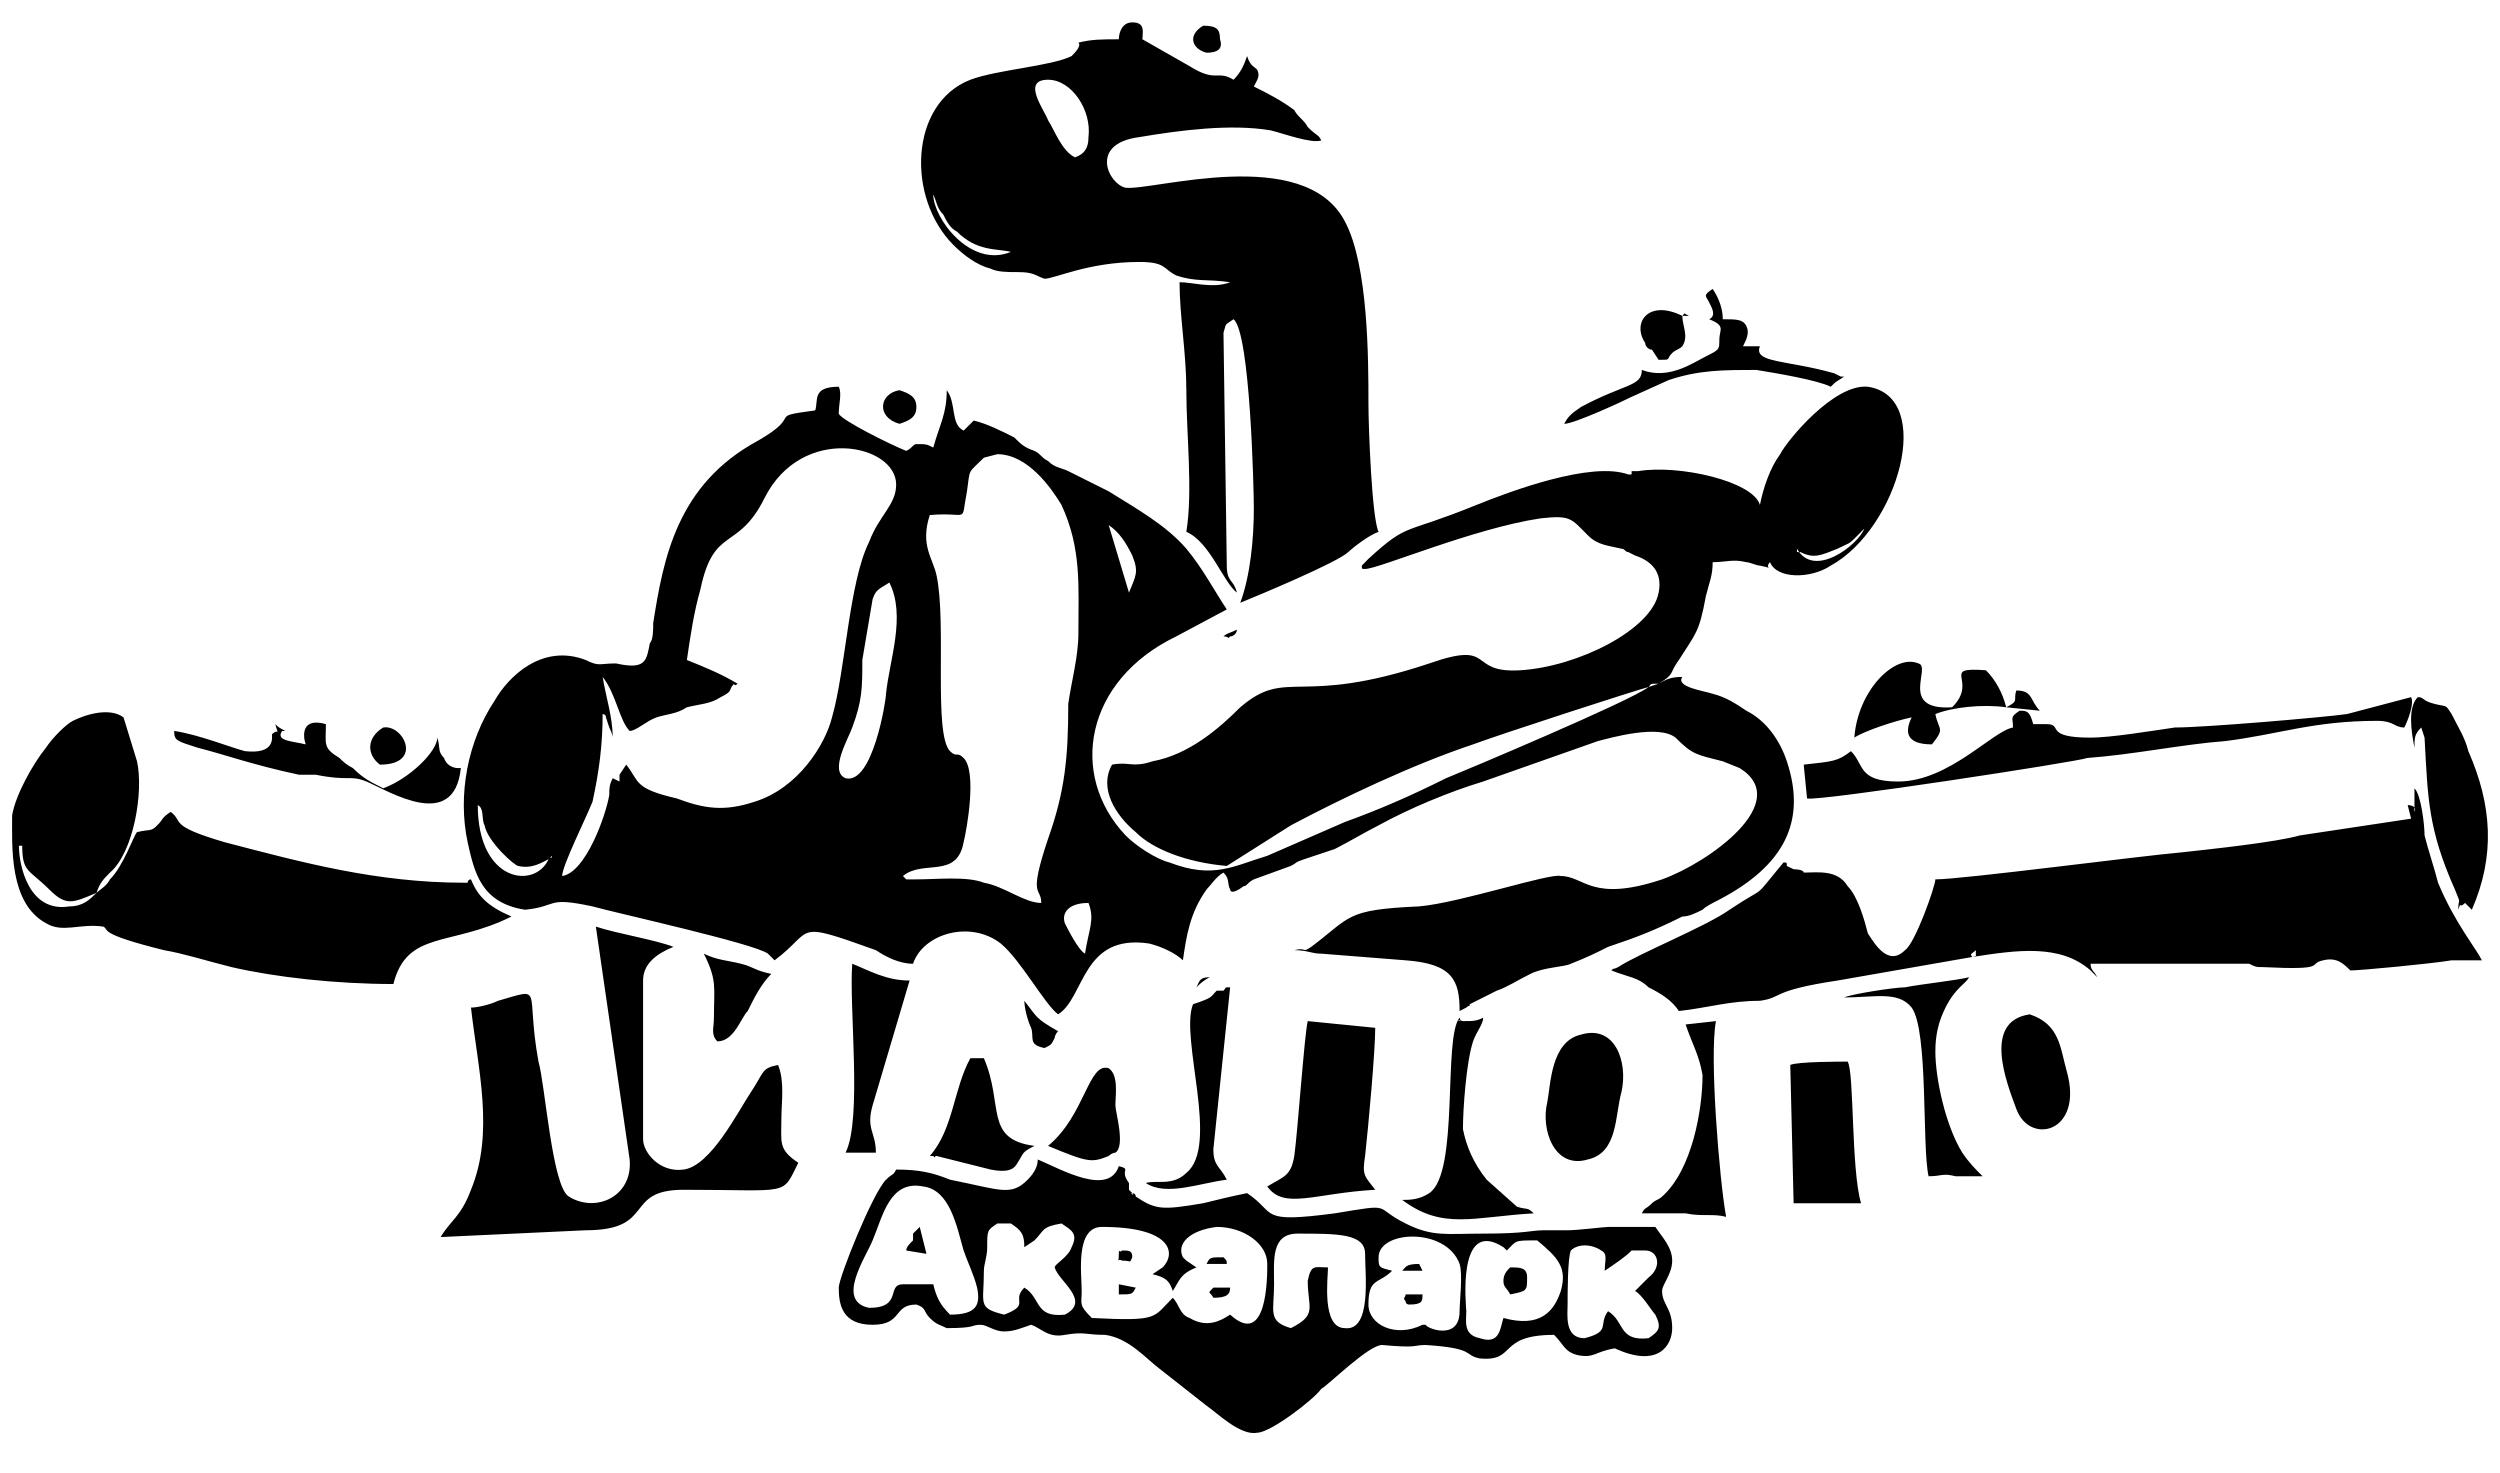 <svg width="56" height="33" viewBox="0 0 56 33" fill="none" xmlns="http://www.w3.org/2000/svg">
<path fill-rule="evenodd" clip-rule="evenodd" d="M24.305 21.362C24.156 21.284 23.929 20.831 23.852 20.679C23.777 20.453 23.929 20.226 24.382 20.226C24.532 20.605 24.382 20.831 24.305 21.362ZM12.288 19.245L12.366 19.17C12.366 19.245 12.366 19.17 12.288 19.245ZM12.288 19.245C11.987 19.925 10.702 19.773 10.702 18.034C10.854 18.112 10.777 18.338 10.854 18.488C10.929 18.866 11.534 19.397 11.608 19.397C11.912 19.471 12.139 19.319 12.288 19.245ZM19.922 13.049C20.3 13.803 19.922 14.784 19.847 15.541C19.847 15.693 19.546 17.581 18.941 17.432C18.562 17.28 19.015 16.523 19.09 16.296C19.317 15.693 19.316 15.389 19.316 14.784L19.546 13.424C19.62 13.198 19.695 13.198 19.922 13.049ZM20.828 11.537C21.737 11.459 21.511 11.763 21.66 11.006C21.737 10.478 21.66 10.628 22.039 10.252L22.34 10.174C23.02 10.174 23.55 10.931 23.777 11.31C24.23 12.291 24.156 13.123 24.156 14.182C24.156 14.71 24.004 15.24 23.929 15.768C23.929 16.979 23.852 17.733 23.476 18.791C23.02 20.151 23.324 19.85 23.324 20.226C22.945 20.226 22.492 19.85 22.039 19.773C21.66 19.623 20.98 19.698 20.527 19.698C20.375 19.698 20.452 19.698 20.3 19.698L20.226 19.623C20.679 19.245 21.433 19.698 21.585 18.866C21.66 18.565 21.887 17.28 21.585 16.979C21.433 16.826 21.433 16.979 21.281 16.826C20.905 16.448 21.207 13.955 20.98 12.896C20.905 12.518 20.602 12.217 20.828 11.537ZM25.363 12.443C25.515 12.819 25.441 12.896 25.289 13.275L24.835 11.763C25.062 11.913 25.214 12.139 25.363 12.443ZM15.386 14.784C15.464 14.256 15.539 13.728 15.69 13.198C15.992 11.763 16.522 12.366 17.125 11.158C17.957 9.494 20.074 9.948 20.074 10.854C20.074 11.31 19.695 11.537 19.468 12.139C19.015 13.049 18.941 15.014 18.637 16.069C18.487 16.674 17.882 17.658 16.898 17.96C16.218 18.186 15.765 18.112 15.16 17.885C14.179 17.658 14.331 17.506 14.027 17.128L13.877 17.354C13.877 17.354 13.877 17.432 13.877 17.506L13.725 17.432C13.648 17.581 13.648 17.658 13.648 17.808C13.573 18.261 13.12 19.546 12.592 19.623C12.592 19.397 13.12 18.338 13.272 17.96C13.421 17.28 13.499 16.674 13.499 15.995C13.499 15.995 13.573 15.995 13.573 16.069L13.648 16.296C13.648 16.296 13.725 16.448 13.725 16.523C13.725 16.069 13.573 15.616 13.499 15.163C13.8 15.541 13.877 16.147 14.104 16.373C14.253 16.373 14.48 16.147 14.707 16.069C14.933 15.995 15.16 15.995 15.386 15.843C15.69 15.768 15.917 15.768 16.144 15.616C16.445 15.467 16.296 15.467 16.445 15.315C16.445 15.315 16.445 15.389 16.522 15.315C16.144 15.088 15.765 14.936 15.386 14.784ZM37.153 15.315L36.927 15.389C36.548 15.693 32.77 17.28 32.392 17.432C31.637 17.808 30.957 18.112 30.125 18.413L28.387 19.17C27.632 19.397 27.179 19.698 26.195 19.319C25.894 19.245 25.441 18.944 25.214 18.714C23.929 17.354 24.305 15.24 26.347 14.256L27.48 13.651C27.179 13.198 26.95 12.745 26.574 12.291C26.121 11.763 25.441 11.385 24.835 11.006L23.929 10.553C23.777 10.478 23.625 10.478 23.476 10.326C23.324 10.252 23.324 10.174 23.172 10.1C22.945 10.025 22.87 9.948 22.718 9.798C22.417 9.646 22.113 9.494 21.812 9.42C21.737 9.494 21.66 9.572 21.585 9.646C21.282 9.494 21.433 9.041 21.207 8.74C21.207 9.268 21.055 9.494 20.905 10.025C20.753 9.948 20.753 9.948 20.527 9.948C20.452 9.948 20.452 10.025 20.3 10.1C19.922 9.948 18.863 9.42 18.788 9.268C18.788 9.041 18.863 8.815 18.788 8.663C18.183 8.663 18.335 8.967 18.261 9.193C17.125 9.345 18.034 9.268 16.976 9.873C15.16 10.854 14.859 12.518 14.632 13.955C14.632 14.104 14.632 14.331 14.557 14.408C14.48 14.784 14.48 15.014 13.8 14.861C13.421 14.861 13.421 14.936 13.12 14.784C12.139 14.408 11.382 15.163 11.081 15.693C10.475 16.6 10.249 17.808 10.475 18.866C10.627 19.546 10.777 20.226 11.761 20.378C12.515 20.303 12.214 20.077 13.272 20.303C13.8 20.453 16.898 21.135 17.202 21.362L17.351 21.511C18.261 20.831 17.73 20.605 19.62 21.284C19.847 21.436 20.148 21.588 20.452 21.588C20.679 20.909 21.737 20.605 22.417 21.135C22.87 21.511 23.398 22.495 23.702 22.721C24.305 22.343 24.23 20.908 25.742 21.135C26.043 21.21 26.347 21.362 26.497 21.511C26.574 20.983 26.648 20.453 27.027 19.925C27.102 19.85 27.254 19.623 27.406 19.546C27.555 19.698 27.48 19.773 27.555 19.925C27.555 19.925 27.555 20.077 27.859 19.85C27.934 19.85 27.934 19.773 28.086 19.698L28.915 19.397C29.067 19.319 28.992 19.319 29.219 19.245C29.445 19.17 29.672 19.093 29.899 19.018C30.2 18.866 30.578 18.64 30.88 18.488C31.562 18.112 32.469 17.733 33.223 17.506L35.794 16.6C36.095 16.523 37.153 16.221 37.532 16.523C37.91 16.901 37.985 16.901 38.59 17.053L38.969 17.205C40.177 17.96 38.286 19.319 37.231 19.698C35.642 20.226 35.492 19.623 34.962 19.623C34.735 19.546 32.695 20.226 31.789 20.303C30.125 20.378 30.277 20.53 29.371 21.21C29.144 21.362 29.293 21.21 28.992 21.284C29.293 21.284 29.371 21.362 29.597 21.362L31.485 21.511C32.543 21.588 32.695 21.964 32.695 22.647L32.845 22.57C32.922 22.495 32.922 22.57 32.922 22.495L33.527 22.191C33.754 22.116 33.98 21.964 34.282 21.815C34.583 21.663 35.039 21.663 35.188 21.588C35.567 21.436 35.719 21.362 36.02 21.21C36.7 20.983 37.079 20.831 37.684 20.53C37.833 20.53 37.985 20.453 38.137 20.378C38.212 20.303 38.364 20.226 38.513 20.151C39.95 19.397 40.478 18.413 40.025 17.053C39.876 16.6 39.572 16.147 39.118 15.92C38.892 15.768 38.665 15.616 38.364 15.541C38.137 15.467 37.532 15.389 37.684 15.163C37.38 15.163 37.305 15.24 37.153 15.315ZM21.433 5.186C21.887 5.642 22.34 5.564 22.644 5.642C21.737 6.018 20.905 4.885 20.905 4.357C20.98 4.506 20.98 4.658 21.132 4.81C21.207 4.959 21.281 5.111 21.433 5.186ZM24.078 3.525C23.777 3.373 23.625 2.92 23.476 2.693C23.398 2.466 22.87 1.786 23.476 1.786C24.004 1.786 24.457 2.466 24.382 3.072C24.382 3.298 24.305 3.45 24.078 3.525ZM25.062 0.88C24.683 0.88 24.457 0.88 24.156 0.955C24.23 1.029 24.078 1.181 24.004 1.256C23.55 1.482 22.34 1.56 21.737 1.786C20.375 2.314 20.3 4.431 21.359 5.49C21.585 5.716 21.887 5.943 22.191 6.018C22.34 6.095 22.567 6.095 22.793 6.095C23.172 6.095 23.172 6.17 23.398 6.244C23.625 6.244 24.382 5.868 25.515 5.868C26.121 5.868 26.043 6.018 26.347 6.17C26.8 6.322 27.027 6.244 27.555 6.322C27.179 6.471 26.723 6.322 26.422 6.322C26.422 7.076 26.574 7.908 26.574 8.74C26.574 9.721 26.723 11.006 26.574 11.913C27.102 12.139 27.406 13.049 27.707 13.275C27.632 12.971 27.48 13.049 27.48 12.67L27.406 7.455C27.48 7.228 27.406 7.303 27.632 7.151C28.008 7.455 28.086 11.006 28.086 11.385C28.086 12.065 28.008 12.896 27.782 13.502C28.16 13.35 29.973 12.593 30.2 12.366C30.277 12.291 30.653 11.99 30.88 11.913C30.73 11.611 30.653 9.572 30.653 9.041C30.653 8.06 30.653 5.943 30.125 4.959C29.219 3.221 25.817 4.279 25.214 4.205C24.835 4.13 24.382 3.221 25.515 3.072C26.422 2.92 27.555 2.768 28.462 2.92C28.765 2.994 29.371 3.221 29.597 3.146C29.52 2.994 29.52 3.072 29.293 2.845C29.219 2.693 29.067 2.618 28.992 2.466C28.688 2.24 28.387 2.088 28.086 1.938C28.16 1.786 28.235 1.712 28.16 1.56C28.086 1.483 28.008 1.482 27.934 1.256C27.859 1.482 27.782 1.634 27.632 1.786C27.254 1.56 27.254 1.861 26.648 1.483L25.59 0.88C25.59 0.728 25.667 0.501 25.363 0.501C25.137 0.501 25.062 0.728 25.062 0.88ZM40.252 12.291V12.366H40.329C40.63 12.518 40.782 12.443 41.161 12.291C41.462 12.139 41.387 12.217 41.614 11.99L41.763 11.838C41.614 12.217 40.63 12.971 40.252 12.291ZM36.927 15.389C37.004 15.315 36.927 15.315 37.153 15.315C37.532 15.088 37.38 15.088 37.607 14.784C37.985 14.182 38.06 14.182 38.212 13.35C38.286 13.049 38.364 12.896 38.364 12.593C38.665 12.593 38.817 12.518 39.118 12.593C39.196 12.593 39.345 12.67 39.422 12.67C39.798 12.745 39.497 12.745 39.649 12.593C39.798 12.971 40.555 12.971 41.009 12.67C42.52 11.838 43.352 8.889 41.84 8.663C41.083 8.588 40.025 9.873 39.876 10.174C39.649 10.478 39.497 10.931 39.422 11.31C39.27 10.78 37.607 10.401 36.7 10.553H36.625H36.548V10.628H36.473C35.642 10.326 33.829 11.006 33.074 11.31C31.41 11.99 31.562 11.686 30.653 12.518L30.504 12.67C30.504 12.745 30.504 12.745 30.578 12.745C30.88 12.745 32.997 11.838 34.508 11.611C35.188 11.537 35.188 11.611 35.567 11.99C35.794 12.217 36.02 12.217 36.321 12.291C36.399 12.291 36.399 12.366 36.473 12.366L36.625 12.443C37.079 12.593 37.231 12.896 37.153 13.275C37.004 14.104 35.34 14.936 34.055 15.014C32.845 15.088 33.527 14.331 32.016 14.861C29.067 15.843 28.84 14.936 27.782 15.843C27.328 16.296 26.648 16.901 25.817 17.053C25.363 17.205 25.289 17.053 24.91 17.128C24.609 17.658 24.985 18.261 25.441 18.64C25.817 19.018 26.574 19.319 27.48 19.397L28.915 18.488C30.051 17.885 31.637 17.128 32.997 16.674C33.602 16.448 36.625 15.467 36.927 15.389ZM44.259 21.436H44.181C44.107 21.362 44.181 21.362 44.259 21.284V21.362V21.436ZM54.084 18.186C54.158 18.034 53.932 18.034 53.932 18.034L54.009 18.338L51.514 18.714C50.986 18.866 49.548 19.018 48.869 19.093C47.962 19.17 43.955 19.698 43.352 19.698C43.352 19.85 42.899 21.135 42.672 21.284C42.294 21.663 41.99 21.135 41.84 20.908C41.763 20.605 41.614 20.077 41.387 19.85C41.161 19.471 40.707 19.546 40.403 19.546C40.403 19.471 40.177 19.471 40.177 19.471L40.025 19.397C40.025 19.319 40.025 19.319 39.95 19.319C39.196 20.226 39.649 19.773 38.742 20.378C38.212 20.756 36.7 21.362 36.247 21.663C36.095 21.738 36.172 21.663 36.095 21.738C36.473 21.89 36.7 21.89 36.927 22.116C37.231 22.268 37.457 22.418 37.607 22.647C38.286 22.57 38.742 22.418 39.422 22.418C39.95 22.343 39.649 22.191 41.161 21.964L44.181 21.436C45.165 21.284 46.146 21.135 46.829 21.738L46.978 21.89C46.904 21.738 46.829 21.738 46.829 21.588C47.431 21.588 50.002 21.588 50.38 21.588C50.532 21.663 50.532 21.663 50.682 21.663C52.193 21.738 51.666 21.588 52.041 21.511C52.345 21.436 52.497 21.588 52.647 21.738C52.873 21.738 54.462 21.588 54.916 21.511C55.217 21.511 55.291 21.511 55.595 21.511C55.443 21.21 54.99 20.679 54.612 19.773C54.537 19.471 54.385 19.018 54.31 18.714C54.31 18.488 54.236 17.808 54.084 17.658V18.186ZM33.677 29.523C33.602 29.75 33.602 30.128 33.149 29.976C32.77 29.901 32.845 29.598 32.845 29.371C32.845 29.296 32.618 27.257 33.677 27.937L33.754 28.011C33.981 27.785 33.903 27.785 34.434 27.785C34.887 28.163 35.114 28.39 34.962 28.918C34.812 29.371 34.508 29.75 33.677 29.523ZM19.468 29.296C18.714 29.144 19.394 28.163 19.546 27.785C19.772 27.257 19.922 26.425 20.679 26.577C21.282 26.651 21.433 27.483 21.585 28.011C21.66 28.238 21.812 28.542 21.887 28.843C21.964 29.222 21.887 29.448 21.281 29.448C21.055 29.222 20.98 29.07 20.905 28.768C20.753 28.768 20.602 28.768 20.452 28.768C20.375 28.768 20.226 28.768 20.226 28.768C19.847 28.768 20.226 29.296 19.468 29.296ZM35.114 29.222C35.114 28.995 35.114 28.163 35.188 28.011C35.34 27.859 35.642 27.859 35.868 28.011C36.02 28.086 35.946 28.238 35.946 28.465C36.172 28.312 36.399 28.163 36.548 28.011H36.852C37.153 28.011 37.231 28.39 36.927 28.616L36.625 28.918C36.777 28.995 37.004 29.371 37.079 29.448C37.231 29.75 37.153 29.824 36.927 29.976C36.247 30.051 36.399 29.598 36.02 29.371C35.794 29.675 36.095 29.824 35.492 29.976C35.039 29.976 35.114 29.448 35.114 29.222ZM28.539 28.768C28.539 28.238 28.462 27.633 29.067 27.633C29.973 27.633 30.578 27.633 30.578 28.086C30.578 28.542 30.73 29.824 30.125 29.75C29.597 29.75 29.747 28.616 29.747 28.39C29.445 28.39 29.371 28.312 29.293 28.691C29.293 29.296 29.52 29.448 28.915 29.75C28.387 29.598 28.539 29.371 28.539 28.768ZM30.88 28.163C30.88 27.558 32.392 27.483 32.695 28.312C32.77 28.542 32.695 29.144 32.695 29.371C32.695 30.051 31.938 29.75 31.938 29.675H31.864C31.258 29.976 30.653 29.675 30.653 29.222C30.653 28.616 30.88 28.768 31.184 28.465C30.88 28.39 30.88 28.39 30.88 28.163ZM24.23 28.918C24.23 28.542 24.078 27.483 24.683 27.483C26.27 27.483 26.347 28.086 26.043 28.39L25.817 28.542C26.121 28.616 26.195 28.691 26.27 28.918C26.422 28.691 26.422 28.542 26.8 28.39L26.574 28.238L26.497 28.163C26.347 27.859 26.648 27.558 27.254 27.483C27.859 27.483 28.387 27.859 28.387 28.312C28.387 28.616 28.387 30.203 27.555 29.448C27.328 29.598 27.027 29.75 26.648 29.523C26.422 29.448 26.422 29.222 26.27 29.07C25.817 29.523 25.969 29.598 24.457 29.523C24.156 29.222 24.23 29.222 24.23 28.918ZM22.039 28.465C22.039 28.312 22.113 28.163 22.113 27.937C22.113 27.558 22.113 27.558 22.34 27.406H22.644C22.87 27.558 22.945 27.633 22.945 27.937L23.172 27.785C23.398 27.558 23.324 27.483 23.777 27.406C24.004 27.558 24.156 27.633 24.004 27.937C23.929 28.163 23.625 28.312 23.625 28.39C23.702 28.691 24.457 29.144 23.852 29.448C23.172 29.523 23.324 29.07 22.945 28.843C22.644 29.144 23.097 29.222 22.492 29.448C21.887 29.296 22.039 29.222 22.039 28.465ZM31.938 30.128C33.074 30.203 32.77 30.355 33.149 30.429C33.981 30.507 33.527 29.901 34.812 29.901C35.039 30.128 35.039 30.277 35.34 30.355C35.719 30.429 35.719 30.277 36.172 30.203C37.153 30.656 37.457 30.128 37.457 29.75C37.457 29.296 37.231 29.222 37.231 28.918C37.231 28.768 37.457 28.542 37.457 28.238C37.457 27.936 37.231 27.71 37.079 27.483H36.02C35.946 27.483 35.34 27.558 35.114 27.558C34.962 27.558 34.735 27.558 34.583 27.558C34.282 27.558 34.207 27.633 33.223 27.633C32.392 27.633 32.09 27.71 31.485 27.406C30.73 27.03 31.258 26.953 29.899 27.179C28.16 27.406 28.613 27.179 27.934 26.726C27.555 26.803 27.254 26.878 26.95 26.953C26.043 27.105 25.894 27.105 25.441 26.803C25.441 26.726 25.363 26.726 25.363 26.726C25.289 26.726 25.441 26.803 25.363 26.726C25.289 26.651 25.363 26.726 25.289 26.651V26.5C25.062 26.198 25.363 26.198 25.062 26.121C24.835 26.803 23.777 26.198 23.246 25.972C23.246 26.121 23.172 26.273 23.02 26.425C22.644 26.803 22.417 26.651 21.281 26.425C20.905 26.273 20.602 26.198 20.074 26.198C19.999 26.348 19.999 26.273 19.847 26.425C19.546 26.726 18.788 28.616 18.788 28.843C18.788 29.222 18.863 29.675 19.546 29.675C20.226 29.675 19.999 29.222 20.527 29.222C20.753 29.296 20.679 29.371 20.828 29.523C20.98 29.675 21.055 29.675 21.207 29.75C21.887 29.75 21.737 29.675 21.964 29.675C22.113 29.675 22.265 29.824 22.492 29.824C22.718 29.824 22.87 29.75 23.097 29.675C23.324 29.75 23.476 29.976 23.852 29.901C24.305 29.824 24.305 29.901 24.758 29.901C25.289 29.976 25.667 30.429 25.969 30.656L27.027 31.488C27.254 31.64 27.782 32.168 28.16 32.093C28.462 32.093 29.445 31.336 29.597 31.109C29.747 31.035 30.653 30.128 30.957 30.128C31.789 30.203 31.637 30.128 31.938 30.128ZM2.162 19.999C2.01 20.151 1.858 20.303 1.557 20.303C0.65 20.453 0.424 19.397 0.424 18.944H0.498C0.498 19.546 0.65 19.471 1.104 19.925C1.482 20.303 1.632 20.226 2.162 19.999ZM2.162 19.999C2.237 19.773 2.314 19.698 2.463 19.546C2.994 19.093 3.221 17.733 3.069 17.053L2.767 16.069C2.463 15.843 1.935 15.995 1.632 16.147C1.482 16.221 1.178 16.523 1.029 16.749C0.725 17.128 0.349 17.808 0.272 18.261C0.272 18.944 0.197 20.226 1.029 20.679C1.405 20.908 1.784 20.679 2.314 20.756C2.463 20.831 2.162 20.908 3.674 21.284C4.127 21.362 4.58 21.511 5.186 21.663C6.167 21.89 7.526 22.042 8.812 22.042C9.116 20.831 10.097 21.21 11.457 20.53C10.929 20.303 10.702 20.077 10.55 19.698C10.475 19.698 10.475 19.773 10.475 19.773H10.401C8.436 19.773 6.772 19.319 5.034 18.866C3.748 18.488 4.127 18.413 3.823 18.186C3.596 18.338 3.674 18.338 3.522 18.488C3.37 18.64 3.37 18.565 3.069 18.64C2.994 18.714 2.767 19.397 2.463 19.698C2.389 19.85 2.237 19.925 2.162 19.999ZM15.085 21.21C14.707 21.058 13.8 20.908 13.347 20.756L14.104 25.972C14.179 26.803 13.347 27.179 12.742 26.803C12.366 26.577 12.214 24.308 12.062 23.78C11.76 22.116 12.214 22.116 11.155 22.418C11.003 22.495 10.702 22.57 10.55 22.57C10.702 23.929 11.081 25.366 10.55 26.651C10.323 27.257 10.097 27.331 9.87 27.71L13.12 27.558C14.707 27.558 13.952 26.651 15.312 26.651C17.73 26.651 17.503 26.803 17.882 26.046C17.429 25.745 17.503 25.593 17.503 25.065C17.503 24.686 17.581 24.233 17.429 23.855C17.05 23.929 17.125 24.007 16.823 24.46C16.522 24.913 15.917 26.121 15.312 26.198C14.784 26.273 14.405 25.82 14.405 25.518V21.964C14.405 21.588 14.707 21.362 15.085 21.21ZM46.829 16.523C45.77 16.523 46.224 16.221 45.845 16.221H45.544C45.467 15.92 45.392 15.92 45.24 15.92C45.013 16.069 45.091 16.069 45.091 16.296C44.637 16.373 43.654 17.506 42.52 17.506C41.614 17.506 41.763 17.128 41.462 16.826C41.161 17.053 41.083 17.053 40.403 17.128L40.478 17.885C40.707 17.96 46.602 17.053 46.752 16.979C47.81 16.901 48.869 16.674 49.85 16.6C51.06 16.448 51.815 16.147 53.252 16.147C53.63 16.147 53.63 16.296 53.857 16.296C53.932 16.147 54.084 15.768 54.009 15.616L52.572 15.995C52.041 16.069 49.397 16.296 48.717 16.296C48.189 16.373 47.282 16.523 46.829 16.523ZM30.805 26.651C30.578 26.348 30.504 26.348 30.578 25.894C30.653 25.214 30.805 23.553 30.805 23.023L29.293 22.873C29.219 23.175 29.067 25.366 28.992 25.894C28.915 26.348 28.765 26.348 28.387 26.577C28.765 27.105 29.445 26.726 30.805 26.651ZM54.158 15.616C53.932 15.843 54.009 16.373 54.084 16.749C54.084 16.523 54.084 16.448 54.236 16.296L54.31 16.523C54.385 17.885 54.385 18.565 54.99 19.925C55.142 20.303 55.065 20.077 55.065 20.378C55.142 20.151 55.065 20.378 55.217 20.226L55.369 20.378C55.897 19.17 55.822 18.034 55.291 16.826C55.217 16.523 55.065 16.296 54.916 15.995C54.764 15.768 54.838 15.843 54.537 15.768C54.236 15.693 54.31 15.616 54.158 15.616ZM40.177 26.953H41.688C41.462 26.198 41.537 24.007 41.387 23.78C41.235 23.78 40.252 23.78 40.102 23.855L40.177 26.953ZM36.321 24.46C36.473 23.78 36.172 22.948 35.415 23.175C34.735 23.327 34.735 24.308 34.66 24.686C34.508 25.292 34.812 26.198 35.567 25.972C36.247 25.82 36.172 24.988 36.321 24.46ZM32.77 22.873C32.544 22.796 32.77 22.948 32.695 22.796C32.317 23.249 32.695 26.273 32.016 26.726C31.789 26.878 31.562 26.878 31.41 26.878C32.317 27.558 32.997 27.257 34.356 27.179C34.207 27.03 34.207 27.105 33.98 27.03L33.301 26.425C32.997 26.046 32.845 25.668 32.77 25.292C32.77 24.838 32.845 23.78 32.997 23.327C33.074 23.1 33.223 22.948 33.223 22.796C33.074 22.873 32.997 22.873 32.77 22.873ZM6.847 16.674C6.545 16.6 6.167 16.6 6.319 16.373H6.393C6.244 16.296 6.244 16.296 6.167 16.221C6.244 16.523 6.244 16.296 6.092 16.448C6.092 16.523 6.167 16.901 5.487 16.826C5.186 16.749 4.428 16.448 3.901 16.373C3.901 16.6 3.975 16.6 4.428 16.749C5.034 16.901 5.639 17.128 6.697 17.354C6.772 17.354 6.999 17.354 7.073 17.354C7.83 17.506 7.83 17.354 8.209 17.506C8.737 17.733 10.174 18.64 10.323 17.205H10.249C10.249 17.205 10.022 17.205 9.947 16.979C9.795 16.826 9.87 16.749 9.795 16.523C9.795 16.826 9.19 17.432 8.585 17.658C8.284 17.506 8.132 17.432 7.905 17.205C7.753 17.128 7.678 17.053 7.604 16.979C7.225 16.749 7.3 16.674 7.3 16.221C6.772 16.069 6.772 16.448 6.847 16.674ZM19.62 25.82C19.62 25.366 19.394 25.292 19.546 24.761L20.375 21.964C19.847 21.964 19.468 21.738 19.09 21.588C19.015 22.57 19.317 25.065 18.941 25.82H19.62ZM45.467 22.721C44.411 22.873 44.939 24.233 45.165 24.838C45.467 25.668 46.677 25.366 46.298 24.007C46.146 23.476 46.146 22.948 45.467 22.721ZM36.777 27.179C37.079 27.179 37.457 27.179 37.758 27.179C38.137 27.257 38.364 27.179 38.665 27.257C38.513 26.425 38.286 23.628 38.438 22.873L37.758 22.948C37.91 23.401 38.06 23.628 38.137 24.081C38.137 24.838 37.91 26.198 37.231 26.803C37.153 26.878 37.079 26.878 37.004 26.953C36.852 27.105 36.852 27.03 36.777 27.179ZM41.537 16.523C41.763 16.373 42.443 16.147 42.822 16.069C42.672 16.373 42.672 16.674 43.275 16.674C43.579 16.296 43.427 16.373 43.352 15.995C43.728 15.843 44.411 15.768 44.939 15.843C44.864 15.541 44.712 15.24 44.485 15.014C43.427 14.936 44.333 15.24 43.728 15.843C42.52 15.92 43.275 14.936 42.974 14.861C42.443 14.635 41.614 15.467 41.537 16.523ZM43.352 23.553C43.352 23.175 43.427 22.873 43.579 22.57C43.806 22.116 44.032 22.042 44.107 21.89C43.806 21.964 43.048 22.042 42.672 22.116C42.443 22.116 41.462 22.268 41.31 22.343C41.99 22.343 42.52 22.191 42.822 22.57C43.2 23.1 43.048 25.668 43.2 26.348C43.502 26.348 43.502 26.273 43.806 26.348C43.955 26.348 44.181 26.348 44.411 26.348C44.259 26.198 44.107 26.046 43.955 25.82C43.579 25.214 43.352 24.156 43.352 23.553ZM27.555 22.116C27.406 22.116 27.48 22.116 27.406 22.191C27.328 22.191 27.328 22.191 27.254 22.191C27.102 22.343 27.179 22.343 26.723 22.495C26.422 23.249 27.328 25.668 26.574 26.273C26.27 26.577 25.894 26.425 25.667 26.5C26.121 26.803 26.875 26.5 27.48 26.425C27.328 26.121 27.179 26.121 27.179 25.745L27.555 22.116ZM20.828 25.894H20.905C20.98 25.972 20.905 25.894 20.98 25.894L22.191 26.198C22.567 26.273 22.718 26.198 22.793 26.046C22.945 25.82 22.87 25.82 23.172 25.668C22.039 25.518 22.492 24.761 22.039 23.703H21.737C21.359 24.383 21.359 25.292 20.828 25.894ZM38.286 7.151C38.665 7.303 38.513 7.38 38.513 7.607C38.513 7.833 38.513 7.833 38.212 7.983C37.91 8.135 37.38 8.513 36.777 8.287C36.777 8.663 36.399 8.588 35.415 9.116C35.188 9.268 35.114 9.345 35.039 9.494C35.266 9.494 36.399 8.967 36.548 8.889L37.38 8.513C38.06 8.287 38.59 8.287 39.345 8.287C39.798 8.361 40.707 8.513 41.009 8.663C41.161 8.513 41.083 8.588 41.31 8.436H41.235L41.083 8.361C40.025 8.06 39.27 8.135 39.422 7.756H39.044C39.118 7.607 39.196 7.455 39.118 7.303C39.044 7.151 38.892 7.151 38.59 7.151C38.59 6.924 38.513 6.698 38.364 6.471C38.137 6.623 38.212 6.623 38.286 6.775C38.364 6.924 38.438 7.076 38.286 7.151ZM23.476 25.668C24.382 26.046 24.457 26.046 24.835 25.894C24.91 25.82 24.985 25.82 24.985 25.82C25.214 25.668 24.985 24.913 24.985 24.761C24.985 24.535 25.062 24.081 24.835 23.929C24.382 23.78 24.305 24.988 23.476 25.668ZM16.069 23.327C16.445 23.327 16.597 22.796 16.749 22.647C16.898 22.343 17.05 22.042 17.277 21.815C16.898 21.738 16.898 21.663 16.597 21.588C16.296 21.511 16.069 21.511 15.765 21.362C16.069 21.964 15.992 22.116 15.992 22.796C15.992 23.023 15.917 23.175 16.069 23.327ZM37.684 7.076C36.927 6.698 36.548 7.228 36.852 7.681C36.852 7.756 36.927 7.833 37.004 7.833L37.153 8.06C37.457 8.06 37.305 8.06 37.457 7.908C37.532 7.833 37.607 7.833 37.684 7.756C37.833 7.529 37.684 7.303 37.684 7.076ZM8.51 17.128C9.491 17.128 9.038 16.221 8.585 16.296C8.209 16.523 8.209 16.901 8.51 17.128ZM20.148 9.494C20.375 9.42 20.527 9.345 20.527 9.116C20.527 8.889 20.375 8.815 20.148 8.74C19.695 8.815 19.62 9.345 20.148 9.494ZM23.625 23.249C23.625 23.249 23.625 23.175 23.702 23.1C23.172 22.796 23.246 22.796 22.945 22.418C22.945 22.57 23.02 22.873 23.097 23.023C23.172 23.249 23.02 23.401 23.398 23.476C23.55 23.401 23.55 23.401 23.625 23.249ZM27.027 1.181C27.254 1.181 27.406 1.107 27.328 0.88C27.328 0.653 27.254 0.576 26.95 0.576C26.574 0.803 26.723 1.107 27.027 1.181ZM33.677 28.691C33.677 28.843 33.754 28.843 33.828 28.995C34.207 28.918 34.207 28.918 34.207 28.616C34.207 28.39 34.055 28.39 33.828 28.39C33.754 28.465 33.677 28.542 33.677 28.691ZM44.939 15.843L45.693 15.92C45.467 15.693 45.544 15.467 45.165 15.467C45.091 15.693 45.24 15.693 44.939 15.843ZM20.3 28.011L20.753 28.086L20.602 27.483C20.527 27.558 20.527 27.558 20.452 27.633V27.785C20.375 27.859 20.3 27.937 20.3 28.011ZM27.179 28.843C27.027 28.995 27.102 28.918 27.179 29.07C27.48 29.07 27.555 28.995 27.555 28.843H27.179ZM31.485 28.995C31.485 29.07 31.41 29.07 31.485 29.144C31.485 29.222 31.562 29.222 31.562 29.222C31.864 29.222 31.864 29.144 31.864 28.995H31.485ZM25.062 28.995C25.363 28.995 25.363 28.995 25.441 28.843L25.062 28.768V28.995ZM27.027 28.312H27.48C27.48 28.238 27.48 28.238 27.406 28.163C27.102 28.163 27.102 28.163 27.027 28.312ZM25.137 28.238C25.363 28.238 25.289 28.312 25.363 28.163C25.363 28.011 25.289 28.011 25.137 28.011C25.062 28.086 25.062 27.937 25.062 28.086C25.062 28.39 24.985 28.163 25.137 28.238ZM31.41 28.465H31.864L31.789 28.312C31.485 28.312 31.485 28.39 31.41 28.465ZM27.406 14.256C27.555 14.256 27.48 14.331 27.555 14.256C27.632 14.256 27.707 14.182 27.707 14.104C27.555 14.182 27.48 14.182 27.406 14.256ZM26.8 22.116C26.875 22.042 26.95 21.964 27.102 21.89C26.875 21.89 26.875 21.964 26.8 22.116ZM37.684 7.076H37.833C37.684 7.002 37.759 7.002 37.684 7.076Z" fill="black"/>
</svg>
